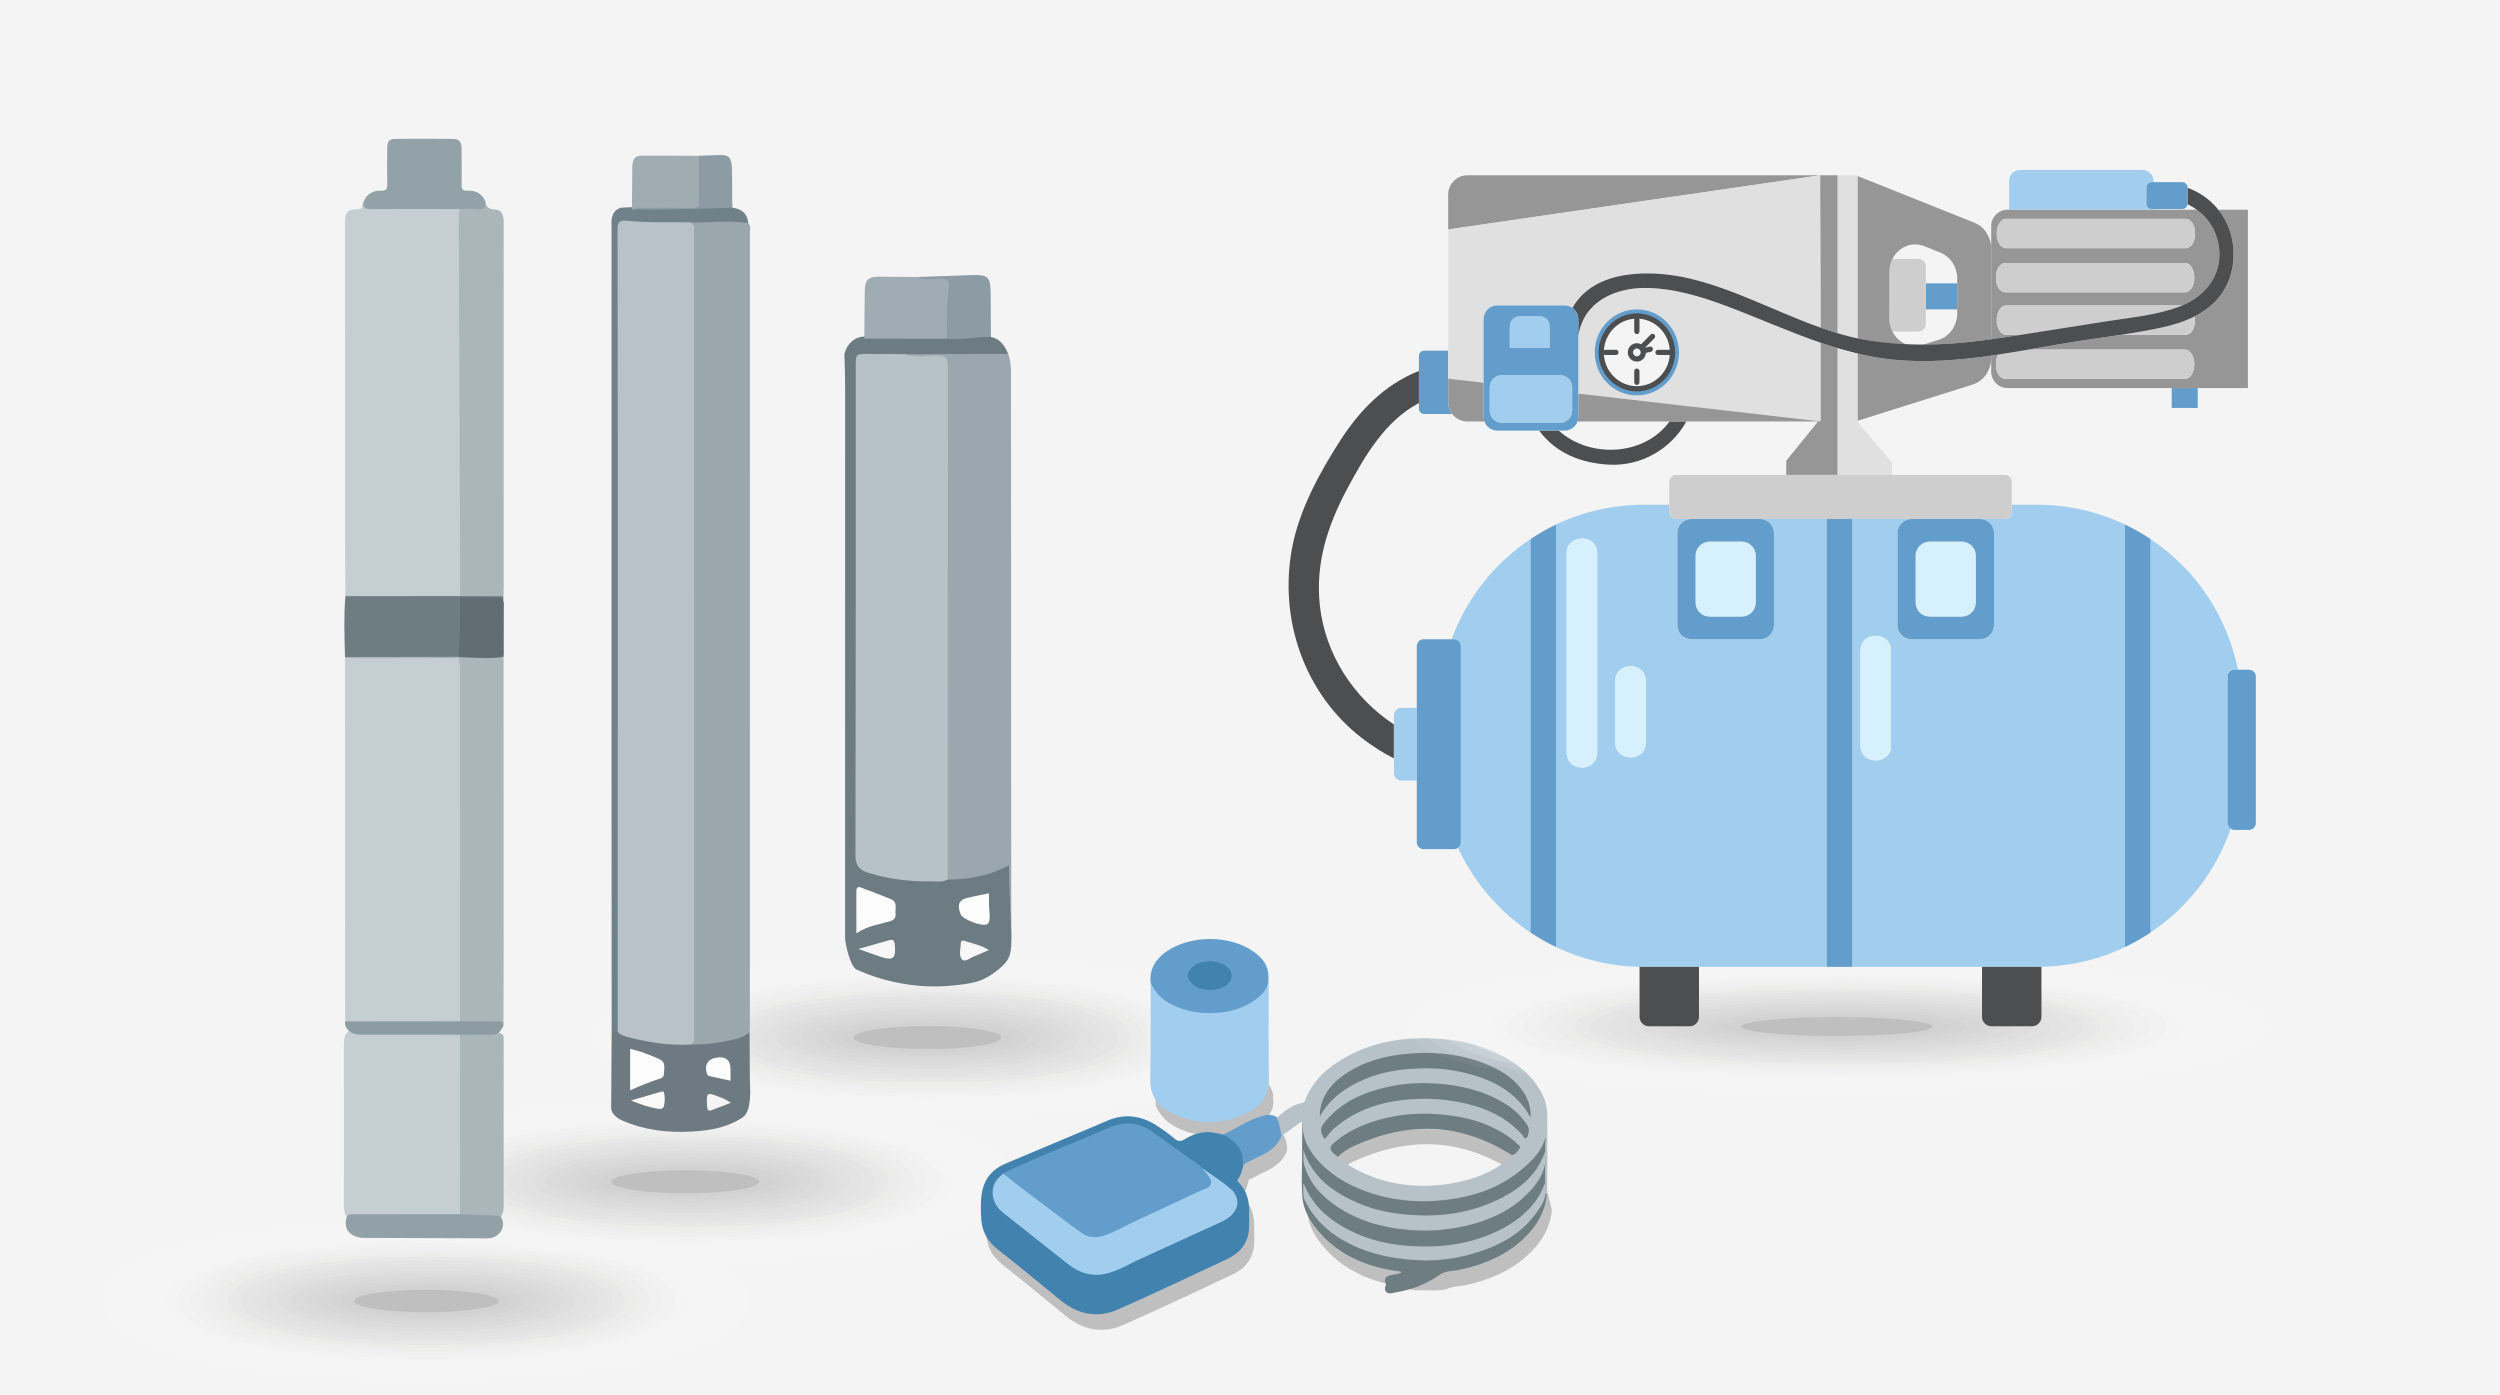 <?xml version="1.0" encoding="UTF-8"?>
<svg xmlns="http://www.w3.org/2000/svg" width="475" height="265" viewBox="0 0 475 265">
  <defs>
    <style>
      .cls-1 {
        fill: #a9b6ba;
      }

      .cls-1, .cls-2, .cls-3, .cls-4, .cls-5, .cls-6, .cls-7, .cls-8, .cls-9, .cls-10, .cls-11, .cls-12, .cls-13, .cls-14, .cls-15, .cls-16, .cls-17, .cls-18, .cls-19, .cls-20, .cls-21, .cls-22, .cls-23, .cls-24, .cls-25, .cls-26, .cls-27, .cls-28, .cls-29, .cls-30, .cls-31, .cls-32, .cls-33, .cls-34, .cls-35, .cls-36, .cls-37, .cls-38, .cls-39, .cls-40, .cls-41, .cls-42, .cls-43, .cls-44, .cls-45, .cls-46, .cls-47, .cls-48, .cls-49, .cls-50, .cls-51, .cls-52, .cls-53, .cls-54, .cls-55, .cls-56 {
        stroke-width: 0px;
      }

      .cls-2 {
        fill: #dbdbdb;
        opacity: .762;
      }

      .cls-3 {
        fill: #e9e9e8;
        opacity: .476;
      }

      .cls-4 {
        fill: #d5d4d4;
        opacity: .905;
      }

      .cls-5 {
        fill: #aab6ba;
      }

      .cls-6 {
        fill: #9aa7ae;
      }

      .cls-7 {
        opacity: .238;
      }

      .cls-7, .cls-38 {
        fill: #f4f4f4;
      }

      .cls-8 {
        fill: #9aa8ae;
      }

      .cls-9 {
        fill: #efefef;
        opacity: .333;
      }

      .cls-10 {
        fill: #e4e4e4;
        opacity: .571;
      }

      .cls-11 {
        fill: #6abfbb;
      }

      .cls-12 {
        fill: #d9d9d9;
        opacity: .81;
      }

      .cls-13 {
        fill: #82d1cf;
      }

      .cls-57 {
        isolation: isolate;
      }

      .cls-14 {
        fill: #f7f7f7;
      }

      .cls-15 {
        fill: #9facb3;
      }

      .cls-16 {
        fill: #e0e0e0;
      }

      .cls-17 {
        fill: #f8f8f8;
        opacity: .143;
      }

      .cls-18 {
        fill: #92a0a7;
      }

      .cls-19 {
        fill: #606e74;
      }

      .cls-20 {
        fill: #f6f6f6;
        opacity: .19;
      }

      .cls-21 {
        fill: #8d9ca2;
      }

      .cls-22 {
        fill: #ddd;
        opacity: .714;
      }

      .cls-23 {
        fill: #f5f5f5;
      }

      .cls-24 {
        fill: #4182af;
      }

      .cls-25 {
        fill: #8c9ba4;
      }

      .cls-26 {
        fill: #e2e2e2;
        opacity: .619;
      }

      .cls-27 {
        fill: #a1ceee;
      }

      .cls-28 {
        fill: #fafaf9;
      }

      .cls-29 {
        fill: #e6e6e6;
        opacity: .524;
      }

      .cls-30 {
        fill: #bfbfbf;
      }

      .cls-31 {
        fill: #e0e0df;
        opacity: .667;
      }

      .cls-32 {
        fill: #969696;
      }

      .cls-33 {
        fill: #ebebeb;
        opacity: .429;
      }

      .cls-34 {
        fill: #6d7d82;
      }

      .cls-35 {
        fill: #d2d2d2;
        opacity: .952;
      }

      .cls-36 {
        fill: #4c4e50;
      }

      .cls-37 {
        fill: #d7d7d6;
        opacity: .857;
      }

      .cls-39 {
        fill: #fbfbfa;
        opacity: .095;
      }

      .cls-40 {
        fill: #b8c2c8;
      }

      .cls-41 {
        fill: #c5ced2;
      }

      .cls-42 {
        fill: #629dcb;
      }

      .cls-43, .cls-56 {
        fill: #fdfdfd;
      }

      .cls-44 {
        fill: #93a1a8;
      }

      .cls-45 {
        fill: #d7f0ff;
      }

      .cls-46 {
        fill: #b7c2c8;
      }

      .cls-47 {
        fill: #6d7a81;
      }

      .cls-48 {
        fill: #fcfcfc;
      }

      .cls-49 {
        fill: #ededed;
        opacity: .381;
      }

      .cls-58 {
        mix-blend-mode: multiply;
      }

      .cls-50 {
        fill: #71818a;
      }

      .cls-51 {
        fill: #cecece;
      }

      .cls-52 {
        fill: #fff;
        opacity: 0;
      }

      .cls-53 {
        fill: #9fadb3;
      }

      .cls-54 {
        fill: #f2f2f1;
        opacity: .286;
      }

      .cls-55 {
        fill: #6d7b82;
      }

      .cls-56 {
        opacity: .048;
      }
    </style>
  </defs>
  <g class="cls-57">
    <g id="_Слой_1" data-name="Слой 1">
      <g>
        <rect class="cls-38" width="475" height="265"/>
        <g>
          <path class="cls-30" d="m237.256,224.17c-.247.997-.445,2.014-1.095,2.853-.219.283-.002.432.156.591,1.566,1.574,2.037,3.525,1.989,5.668-.023,1.032.046,2.068-.016,3.097-.168,2.793-1.741,4.663-4.161,5.801-6.88,3.234-13.757,6.477-20.706,9.56-3.942,1.749-7.65.976-10.979-1.753-3.967-3.252-7.926-6.516-11.955-9.691-1.864-1.469-2.911-3.287-3.074-5.621-.121-1.738-.158-3.492.146-5.207.462-2.609,2.017-4.402,4.453-5.427,5.648-2.377,11.298-4.748,16.947-7.123.787-.331,1.571-.672,2.355-1.011,3.378-1.459,6.563-.988,9.57,1.002,1.105.731,2.208,1.487,3.204,2.356.709.619,1.264.589,2.003.135,1.242-.763,2.586-1.256,4.071-1.337,1.112-.06,2.152.264,3.216.473,2.395.442,4.287,3.193,3.876,5.633Z"/>
          <path class="cls-30" d="m241.893,208.064c-.007.206-.049.417-.016.617.378,2.282-.965,3.671-2.617,4.794-1.888,1.283-3.998,2.021-6.3,2.272-3.349.365-6.539-.059-9.545-1.607-1.749-.901-3.035-2.26-3.828-4.072-.231-2.516.9-4.38,2.858-5.796,4.511-3.265,12.124-3.32,16.669-.115,1.367.964,2.502,2.144,2.78,3.907Z"/>
          <path class="cls-30" d="m293.998,226.568c-.642-2.917.725,2.917.767,2.917.028.138.056.276.085.414-.252,3.147-1.739,5.705-3.888,7.9-3.455,3.528-7.803,5.339-12.537,6.396-1.197.267-2.474.162-3.597.767-1.801.341-3.62.167-5.432.191-.8.01-1.585-.105-2.266-.588-6.563-.835-12.331-3.219-16.437-8.67-1.432-1.901-2.376-4.052-2.302-6.523.044-.207-.009-.447.204-.596.094.078.169.174.18.294.281,3.019,2.134,5.13,4.251,6.986,3.967,3.48,8.59,3.459,13.75,4.123,1.899.244,3.916-.882,5.833-.972,5.595-.264,8.883-1.694,13.611-4.861,2.525-1.692,4.551-3.049,5.833-5.833.209-.453,1.591-1.555,1.944-1.944Z"/>
          <path class="cls-30" d="m237.256,224.17c-.237-.487-.123-1.025-.227-1.534-.352-1.712-1.473-2.803-2.897-3.659-.249-.15-.501-.294-.751-.44,2.573-1.232,4.936-2.914,7.744-3.641.884-.229,1.744-.149,2.529.372.665,1.045.972,2.18.874,3.42-.683,1.706-1.962,2.825-3.565,3.626-1.236.618-2.471,1.237-3.706,1.856Z"/>
          <path class="cls-30" d="m287.243,222.383c-9.646-6.131-19.642-6.459-29.921-1.767-1.143.522-2.222,1.194-3.128,2.097-1.843-1.397-1.865-1.782-.071-3.201,2.8-2.213,6.042-3.449,9.487-4.235,3.092-.706,6.235-.892,9.373-.68,5.326.358,10.369,1.666,14.671,5.054.161.127.32.268.444.43.24.316.894.59.678.92-.366.558-.725,1.261-1.534,1.382Z"/>
        </g>
        <g class="cls-58">
          <path class="cls-52" d="m241.872,197.134c0,14.407-60.018,18.84-99.843,14.032-23.632-2.853-31.434-8.731-31.434-14.032,0-5.301,7.802-11.179,31.434-14.032,39.826-4.808,99.843-.374,99.843,14.032Z"/>
          <path class="cls-56" d="m239.415,197.134c0,13.778-57.459,18.048-95.757,13.468-22.876-2.717-30.605-8.362-30.605-13.468,0-5.106,7.73-10.751,30.605-13.468,38.299-4.579,95.757-.31,95.757,13.468Z"/>
          <path class="cls-39" d="m236.958,197.134c0,13.15-54.9,17.255-91.672,12.905-22.12-2.581-29.777-7.993-29.777-12.905,0-4.911,7.658-10.324,29.777-12.905,36.771-4.35,91.672-.245,91.672,12.905Z"/>
          <path class="cls-17" d="m234.501,197.134c0,12.522-52.342,16.462-87.586,12.341-21.363-2.445-28.949-7.624-28.949-12.341,0-4.716,7.586-9.896,28.949-12.341,35.244-4.121,87.586-.181,87.586,12.341Z"/>
          <path class="cls-20" d="m232.044,197.134c0,11.893-49.783,15.67-83.5,11.777-20.607-2.309-28.121-7.255-28.121-11.777,0-4.522,7.513-9.468,28.121-11.777,33.717-3.892,83.5-.116,83.5,11.777Z"/>
          <path class="cls-7" d="m229.587,197.134c0,11.265-47.217,14.808-79.414,11.214-19.847-2.216-27.292-6.886-27.292-11.214,0-4.327,7.441-9.04,27.292-11.214,32.19-3.663,79.414-.051,79.414,11.214Z"/>
          <path class="cls-54" d="m227.13,197.134c0,10.637-44.657,14.004-75.328,10.65-19.09-2.088-26.464-6.517-26.464-10.65,0-4.132,7.369-8.612,26.464-10.65,30.662-3.434,75.328.013,75.328,10.65Z"/>
          <path class="cls-9" d="m224.673,197.134c0,10.008-42.097,13.2-71.242,10.086-18.333-1.959-25.636-6.148-25.636-10.086,0-3.938,7.297-8.184,25.636-10.086,29.135-3.205,71.242.078,71.242,10.086Z"/>
          <path class="cls-49" d="m222.216,197.134c0,9.38-39.538,12.398-67.156,9.522-17.577-1.83-24.808-5.779-24.808-9.522,0-3.743,7.225-7.756,24.808-9.522,27.608-2.976,67.156.142,67.156,9.522Z"/>
          <path class="cls-33" d="m219.759,197.134c0,8.752-36.978,11.597-63.071,8.959-16.82-1.701-23.979-5.41-23.979-8.959,0-3.548,7.152-7.328,23.979-8.959,26.081-2.747,63.071.207,63.071,8.959Z"/>
          <path class="cls-3" d="m217.302,197.134c0,8.123-34.419,10.797-58.985,8.395-16.064-1.571-23.151-5.041-23.151-8.395,0-3.353,7.08-6.901,23.151-8.395,24.554-2.518,58.985.272,58.985,8.395Z"/>
          <path class="cls-29" d="m214.845,197.134c0,7.495-31.861,9.998-54.899,7.831-15.307-1.44-22.323-4.672-22.323-7.831,0-3.159,7.008-6.473,22.323-7.831,23.026-2.29,54.899.336,54.899,7.831Z"/>
          <path class="cls-10" d="m212.388,197.134c0,6.867-29.302,9.201-50.813,7.267-14.551-1.308-21.495-4.303-21.495-7.267,0-2.964,6.936-6.045,21.495-7.267,21.499-2.061,50.813.401,50.813,7.267Z"/>
          <path class="cls-26" d="m209.93,197.134c0,6.238-26.744,8.407-46.727,6.704-13.795-1.176-20.666-3.934-20.666-6.704,0-2.769,6.864-5.617,20.666-6.704,19.972-1.832,46.727.465,46.727,6.704Z"/>
          <path class="cls-31" d="m207.473,197.134c0,5.61-24.186,7.614-42.641,6.14-13.04-1.042-19.838-3.565-19.838-6.14,0-2.575,6.792-5.189,19.838-6.14,18.445-1.603,42.641.53,42.641,6.14Z"/>
          <path class="cls-22" d="m205.016,197.134c0,4.982-21.628,6.825-38.555,5.576-12.284-.906-19.01-3.196-19.01-5.576,0-2.38,6.719-4.761,19.01-5.576,16.918-1.374,38.555.595,38.555,5.576Z"/>
          <path class="cls-2" d="m202.559,197.134c0,4.353-19.071,6.039-34.47,5.013-11.529-.768-18.182-2.827-18.182-5.013,0-2.185,6.647-4.333,18.182-5.013,15.39-1.145,34.47.659,34.47,5.013Z"/>
          <path class="cls-12" d="m200.102,197.134c0,3.725-16.514,5.257-30.384,4.449-10.774-.627-17.353-2.458-17.353-4.449,0-1.99,6.575-3.905,17.353-4.449,13.863-.916,30.384.724,30.384,4.449Z"/>
          <path class="cls-37" d="m197.645,197.134c0,3.097-13.957,4.48-26.298,3.885-10.019-.483-16.525-2.089-16.525-3.885,0-1.796,6.503-3.478,16.525-3.885,12.336-.687,26.298.788,26.298,3.885Z"/>
          <path class="cls-4" d="m195.188,197.134c0,2.468-11.4,3.709-22.212,3.321-9.264-.332-15.697-1.72-15.697-3.321,0-1.601,6.431-3.05,15.697-3.321,10.809-.458,22.212.853,22.212,3.321Z"/>
          <path class="cls-35" d="m192.731,197.134c0,1.84-8.844,2.946-18.126,2.758-8.51-.173-14.869-1.351-14.869-2.758,0-1.406,6.358-2.622,14.869-2.758,9.281-.229,18.126.918,18.126,2.758Z"/>
          <ellipse class="cls-30" cx="176.234" cy="197.134" rx="14.04" ry="2.194"/>
        </g>
        <g class="cls-58">
          <path class="cls-52" d="m145.072,247.196c0,14.055-58.552,18.38-97.406,13.69-23.055-2.783-30.666-8.518-30.666-13.69,0-5.171,7.612-10.906,30.666-13.69,38.853-4.691,97.406-.365,97.406,13.69Z"/>
          <path class="cls-56" d="m142.675,247.196c0,13.442-56.056,17.607-93.419,13.14-22.317-2.65-29.858-8.158-29.858-13.14,0-4.981,7.541-10.489,29.858-13.14,37.363-4.467,93.419-.302,93.419,13.14Z"/>
          <path class="cls-39" d="m140.278,247.196c0,12.829-53.56,16.834-89.433,12.59-21.579-2.518-29.05-7.798-29.05-12.59,0-4.791,7.471-10.071,29.05-12.59,35.874-4.244,89.433-.239,89.433,12.59Z"/>
          <path class="cls-17" d="m137.881,247.196c0,12.216-51.064,16.06-85.447,12.04-20.842-2.385-28.242-7.438-28.242-12.04,0-4.601,7.4-9.654,28.242-12.04,34.384-4.02,85.447-.176,85.447,12.04Z"/>
          <path class="cls-20" d="m135.484,247.196c0,11.603-48.567,15.287-81.461,11.49-20.104-2.253-27.434-7.078-27.434-11.49,0-4.411,7.33-9.237,27.434-11.49,32.894-3.797,81.461-.113,81.461,11.49Z"/>
          <path class="cls-7" d="m133.086,247.196c0,10.99-46.064,14.447-77.475,10.94-19.362-2.162-26.626-6.718-26.626-10.94,0-4.221,7.259-8.819,26.626-10.94,31.404-3.574,77.475-.05,77.475,10.94Z"/>
          <path class="cls-54" d="m130.689,247.196c0,10.377-43.566,13.662-73.489,10.39-18.624-2.037-25.818-6.358-25.818-10.39,0-4.031,7.189-8.402,25.818-10.39,29.914-3.35,73.489.013,73.489,10.39Z"/>
          <path class="cls-9" d="m128.292,247.196c0,9.764-41.069,12.878-69.503,9.84-17.886-1.911-25.01-5.998-25.01-9.84,0-3.841,7.119-7.984,25.01-9.84,28.424-3.127,69.503.076,69.503,9.84Z"/>
          <path class="cls-49" d="m125.895,247.196c0,9.151-38.572,12.095-65.517,9.29-17.147-1.785-24.202-5.638-24.202-9.29,0-3.651,7.048-7.567,24.202-9.29,26.934-2.904,65.517.139,65.517,9.29Z"/>
          <path class="cls-33" d="m123.498,247.196c0,8.538-36.076,11.314-61.531,8.74-16.409-1.659-23.394-5.278-23.394-8.74,0-3.462,6.978-7.149,23.394-8.74,25.444-2.68,61.531.202,61.531,8.74Z"/>
          <path class="cls-3" d="m121.101,247.196c0,7.925-33.579,10.533-57.545,8.19-15.671-1.532-22.586-4.918-22.586-8.19,0-3.272,6.907-6.732,22.586-8.19,23.954-2.457,57.545.265,57.545,8.19Z"/>
          <path class="cls-29" d="m118.704,247.196c0,7.312-31.083,9.754-53.558,7.64-14.934-1.405-21.778-4.558-21.778-7.64,0-3.082,6.837-6.315,21.778-7.64,22.464-2.234,53.558.328,53.558,7.64Z"/>
          <path class="cls-10" d="m116.307,247.196c0,6.699-28.587,8.977-49.572,7.09-14.196-1.276-20.97-4.198-20.97-7.09,0-2.892,6.767-5.897,20.97-7.09,20.974-2.01,49.572.391,49.572,7.09Z"/>
          <path class="cls-26" d="m113.91,247.196c0,6.086-26.091,8.201-45.586,6.54-13.459-1.147-20.162-3.838-20.162-6.54,0-2.702,6.696-5.48,20.162-6.54,19.484-1.787,45.586.454,45.586,6.54Z"/>
          <path class="cls-31" d="m111.513,247.196c0,5.473-23.595,7.428-41.6,5.99-12.721-1.016-19.354-3.478-19.354-5.99,0-2.512,6.626-5.062,19.354-5.99,17.994-1.564,41.6.517,41.6,5.99Z"/>
          <path class="cls-22" d="m109.116,247.196c0,4.86-21.1,6.658-37.614,5.44-11.984-.884-18.546-3.118-18.546-5.44,0-2.322,6.555-4.645,18.546-5.44,16.504-1.34,37.614.58,37.614,5.44Z"/>
          <path class="cls-2" d="m106.719,247.196c0,4.247-18.605,5.891-33.628,4.89-11.247-.749-17.738-2.758-17.738-4.89,0-2.132,6.485-4.228,17.738-4.89,15.015-1.117,33.628.643,33.628,4.89Z"/>
          <path class="cls-12" d="m104.322,247.196c0,3.634-16.111,5.128-29.642,4.34-10.511-.612-16.93-2.398-16.93-4.34,0-1.942,6.414-3.81,16.93-4.34,13.525-.893,29.642.706,29.642,4.34Z"/>
          <path class="cls-37" d="m101.925,247.196c0,3.021-13.616,4.37-25.656,3.79-9.774-.471-16.122-2.038-16.122-3.79,0-1.752,6.344-3.393,16.122-3.79,12.035-.67,25.656.769,25.656,3.79Z"/>
          <path class="cls-4" d="m99.527,247.196c0,2.408-11.122,3.618-21.67,3.24-9.038-.324-15.314-1.678-15.314-3.24,0-1.562,6.274-2.975,15.314-3.24,10.545-.447,21.67.832,21.67,3.24Z"/>
          <path class="cls-35" d="m97.13,247.196c0,1.795-8.628,2.874-17.684,2.69-8.302-.169-14.506-1.318-14.506-2.69,0-1.372,6.203-2.558,14.506-2.69,9.055-.223,17.684.895,17.684,2.69Z"/>
          <ellipse class="cls-30" cx="81.036" cy="247.196" rx="13.698" ry="2.14"/>
        </g>
        <g class="cls-58">
          <path class="cls-52" d="m195.83,224.535c0,14.407-60.018,18.84-99.843,14.032-23.632-2.853-31.434-8.731-31.434-14.032,0-5.301,7.802-11.179,31.434-14.032,39.826-4.808,99.843-.374,99.843,14.032Z"/>
          <path class="cls-56" d="m193.373,224.535c0,13.778-57.459,18.048-95.757,13.468-22.876-2.717-30.605-8.362-30.605-13.468,0-5.106,7.73-10.751,30.605-13.468,38.299-4.579,95.757-.31,95.757,13.468Z"/>
          <path class="cls-39" d="m190.916,224.535c0,13.15-54.9,17.255-91.672,12.905-22.12-2.581-29.777-7.993-29.777-12.905,0-4.911,7.658-10.324,29.777-12.905,36.771-4.35,91.672-.245,91.672,12.905Z"/>
          <path class="cls-17" d="m188.459,224.535c0,12.522-52.342,16.462-87.586,12.341-21.363-2.445-28.949-7.624-28.949-12.341,0-4.716,7.586-9.896,28.949-12.341,35.244-4.121,87.586-.181,87.586,12.341Z"/>
          <path class="cls-20" d="m186.002,224.535c0,11.893-49.783,15.67-83.5,11.777-20.607-2.309-28.121-7.255-28.121-11.777,0-4.522,7.513-9.468,28.121-11.777,33.717-3.892,83.5-.116,83.5,11.777Z"/>
          <path class="cls-7" d="m183.545,224.535c0,11.265-47.217,14.808-79.414,11.214-19.847-2.216-27.292-6.886-27.292-11.214,0-4.327,7.441-9.04,27.292-11.214,32.19-3.663,79.414-.051,79.414,11.214Z"/>
          <path class="cls-54" d="m181.088,224.535c0,10.637-44.657,14.004-75.328,10.65-19.09-2.088-26.464-6.517-26.464-10.65,0-4.132,7.369-8.612,26.464-10.65,30.662-3.434,75.328.013,75.328,10.65Z"/>
          <path class="cls-9" d="m178.631,224.535c0,10.008-42.097,13.2-71.242,10.086-18.333-1.959-25.636-6.148-25.636-10.086,0-3.938,7.297-8.184,25.636-10.086,29.135-3.205,71.242.078,71.242,10.086Z"/>
          <path class="cls-49" d="m176.174,224.535c0,9.38-39.538,12.398-67.156,9.522-17.577-1.83-24.808-5.779-24.808-9.522,0-3.743,7.225-7.756,24.808-9.522,27.608-2.976,67.156.142,67.156,9.522Z"/>
          <path class="cls-33" d="m173.717,224.535c0,8.752-36.978,11.597-63.071,8.959-16.82-1.701-23.979-5.41-23.979-8.959,0-3.548,7.152-7.328,23.979-8.959,26.081-2.747,63.071.207,63.071,8.959Z"/>
          <path class="cls-3" d="m171.259,224.535c0,8.123-34.419,10.797-58.985,8.395-16.064-1.571-23.151-5.041-23.151-8.395,0-3.353,7.08-6.901,23.151-8.395,24.554-2.518,58.985.272,58.985,8.395Z"/>
          <path class="cls-29" d="m168.802,224.535c0,7.495-31.861,9.998-54.899,7.831-15.307-1.44-22.323-4.672-22.323-7.831,0-3.159,7.008-6.473,22.323-7.831,23.026-2.29,54.899.336,54.899,7.831Z"/>
          <path class="cls-10" d="m166.345,224.535c0,6.867-29.302,9.201-50.813,7.267-14.551-1.308-21.495-4.303-21.495-7.267,0-2.964,6.936-6.045,21.495-7.267,21.499-2.061,50.813.401,50.813,7.267Z"/>
          <path class="cls-26" d="m163.888,224.535c0,6.238-26.744,8.407-46.727,6.704-13.795-1.176-20.666-3.934-20.666-6.704,0-2.769,6.864-5.617,20.666-6.704,19.972-1.832,46.727.465,46.727,6.704Z"/>
          <path class="cls-31" d="m161.431,224.535c0,5.61-24.186,7.614-42.641,6.14-13.04-1.042-19.838-3.565-19.838-6.14,0-2.575,6.792-5.189,19.838-6.14,18.445-1.603,42.641.53,42.641,6.14Z"/>
          <path class="cls-22" d="m158.974,224.535c0,4.982-21.628,6.825-38.555,5.576-12.284-.906-19.01-3.196-19.01-5.576,0-2.38,6.719-4.761,19.01-5.576,16.918-1.374,38.555.595,38.555,5.576Z"/>
          <path class="cls-2" d="m156.517,224.535c0,4.353-19.071,6.039-34.47,5.013-11.529-.768-18.182-2.827-18.182-5.013,0-2.185,6.647-4.333,18.182-5.013,15.39-1.145,34.47.659,34.47,5.013Z"/>
          <path class="cls-12" d="m154.06,224.535c0,3.725-16.514,5.257-30.384,4.449-10.774-.627-17.353-2.458-17.353-4.449,0-1.99,6.575-3.905,17.353-4.449,13.863-.916,30.384.724,30.384,4.449Z"/>
          <path class="cls-37" d="m151.603,224.535c0,3.097-13.957,4.48-26.298,3.885-10.019-.483-16.525-2.089-16.525-3.885,0-1.796,6.503-3.478,16.525-3.885,12.336-.687,26.298.788,26.298,3.885Z"/>
          <path class="cls-4" d="m149.146,224.535c0,2.468-11.4,3.709-22.212,3.321-9.264-.332-15.697-1.72-15.697-3.321,0-1.601,6.431-3.05,15.697-3.321,10.809-.458,22.212.853,22.212,3.321Z"/>
          <path class="cls-35" d="m146.689,224.535c0,1.84-8.844,2.946-18.126,2.758-8.51-.173-14.869-1.351-14.869-2.758,0-1.406,6.358-2.622,14.869-2.758,9.281-.229,18.126.918,18.126,2.758Z"/>
          <ellipse class="cls-30" cx="130.192" cy="224.535" rx="14.04" ry="2.194"/>
        </g>
        <g>
          <path class="cls-41" d="m65.605,113.273c-.013-4.893-.035-9.786-.037-14.679-.006-18.696-.005-37.391-.006-56.087-0-2.244.303-2.657,2.531-2.764,1.076-.051.517-.983.962-1.318.594.767,1.394.905,2.321.899,4.674-.03,9.348-.018,14.021-.009.66.001,1.343-.09,1.953.286.349.394.213.871.214,1.318.004,5.554-.108,11.111.031,16.661.096,3.834.238,7.671.169,11.5-.077,4.249-.087,8.501-.051,12.746.082,9.643.062,19.286.085,28.93.002.9.137,1.847-.492,2.641-.539.305-1.133.261-1.715.261-6.064.006-12.129.008-18.193-.003-.617-.001-1.268.089-1.792-.381Z"/>
          <path class="cls-41" d="m65.581,194.066c-.006-21.496-.013-42.993-.019-64.489-0-1.506-.001-3.011-.001-4.517.446-.411,1.003-.367,1.544-.367,6.272-.005,12.544-.01,18.816.003,1.508.003,1.586.101,1.797,1.613.104.749.112,1.5.112,2.253 0,21.075.002,42.15-.006,63.225-0.0.782.141,1.599-.33,2.321-.539.424-1.184.367-1.805.368-6.106.01-12.213.009-18.319.001-.622-.001-1.267.053-1.789-.409Z"/>
          <path class="cls-41" d="m65.882,231.234c-.574-.84-.549-1.789-.547-2.752.014-10.032.025-20.064-.006-30.096-.003-1.021.155-1.874.975-2.527,6.418.677,12.855.144,19.281.318.657.018,1.343-.087,1.919.37.382.556.321,1.196.321,1.816.007,10.175.007,20.35 0,30.525-0.0.62.061,1.259-.303,1.822-.601.514-1.336.397-2.031.399-4.874.013-9.748.006-14.621.006-1.663-0-3.327-.029-4.987.118Z"/>
          <path class="cls-5" d="m87.415,113.249c-.002-2.457.007-4.914-.007-7.371-.039-6.665-.237-60.981-.239-64.69-0-.502-.037-1.007.235-1.464.792-.646,1.734-.38,2.604-.361.991.022,1.769-.165,2.175-1.155.171,1.08.637,1.572,1.893,1.598,1.197.025,1.63,1.082,1.626,2.278-.018,5.558-.007,11.115-.006,16.673.002,17.718.004,35.435.002,53.153-0.0.458-.037.917-.056,1.375-.222.22-.505.291-.802.296-2.171.042-4.342.032-6.513.005-.337-.004-.669-.059-.911-.338Z"/>
          <path class="cls-5" d="m87.397,194.042c.004-22.249.01-44.497.004-66.746-0-.616-.124-1.232-.183-1.849-.07-.744-.642-.374-.957-.377-3.638-.03-7.276-.021-10.914-.019-3.262.001-6.524.006-9.786.009-.027-.077-.029-.155-.007-.234.489-.53,1.145-.434,1.755-.435,6.575-.006,13.151-.026,19.725.002,2.51.293,5.03.301,7.552.252.372-.007.746-.02,1.097.141.004,18.794.011,37.588.011,56.382-0,4.385-.024,8.769-.036,13.154-2.536.278-5.077.144-7.616.064-.25-.008-.483-.129-.645-.343Z"/>
          <path class="cls-1" d="m87.4,230.694c-.001-11.364-.003-22.728-.004-34.092.161-.213.392-.337.641-.345,2.238-.077,4.477-.22,6.713.053.906-.021.956.579.953,1.264-.012,2.961-.014,23.729.007,31.152.003.885-.047,1.725-.536,2.488-.886.312-5.482-.184-6.889-.155-.329.007-.657-.082-.885-.365Z"/>
          <path class="cls-34" d="m87.164,124.795c-7.203.01-14.407.02-21.611.031-0.0 0-.003-.013-.003-.013-.105-3.84-.246-7.681.071-11.519,0,0-.017-.021-.017-.021,7.27-.008,14.54-.016,21.81-.024,2.742.012,5.484.024,8.226.036.006,3.751.012,7.502.018,11.253-.775-.26-.565-.948-.573-1.475-.042-2.503-.008-5.007-.022-7.511-.009-1.55-.115-1.656-1.614-1.669-1.502-.012-3.005.019-4.506-.012-.749-.015-1.169.179-1.185,1.032-.048,2.661-.071,5.322-.031,7.983.01.7.202,1.442-.563,1.908Z"/>
          <path class="cls-44" d="m92.183,38.208c.186,1.146-.218,1.64-1.451,1.524-1.1-.103-2.218-.013-3.328-.008-5.664-.006-11.329-.041-16.992.007-1.033.009-1.459-.29-1.356-1.305.565-1.61,1.811-2.233,3.399-2.196.888.02,1.14-.278,1.122-1.14-.047-2.293-.021-4.588-.001-6.883.012-1.443.352-1.815,1.744-1.823,3.546-.019,7.091-.016,10.637.005,1.254.008,1.717.486,1.733,1.756.029,2.336.05,4.672.016,7.008-.011.796.198,1.105,1.052,1.075,1.516-.053,2.791.442,3.425,1.979Z"/>
          <path class="cls-18" d="m87.4,230.694c2.276.088,4.552.183,6.828.258.347.012.651.103.947.262,1.013,1.604.008,3.657-1.974,4.017-.244.044-.498.051-.748.05-7.8-.022-15.6-.042-23.399-.082-.489-.003-1.001-.1-1.461-.267-1.657-.602-2.288-2.006-1.711-3.698.338-.676.966-.52,1.529-.52,6.663-.009,13.326-.014,19.989-.02Z"/>
          <path class="cls-19" d="m87.164,124.795c.083-.319.33-10.047.213-10.938-.072-.553.47-.339.741-.342,2.089-.02,4.179.02,6.268-.026.822-.018,1.335.487,1.324,1.307-.04,2.883-.035,9.906-.027,9.989-2.296.443-4.609.166-6.915.148-.535-.004-1.07-.09-1.604-.139Z"/>
          <path class="cls-21" d="m94.75,196.31c-1.208.518-2.477.2-3.717.257-1.21.056-2.424.027-3.637.035-6.226-.011-12.452-.039-18.678-.017-.913.003-1.72-.115-2.415-.727-.547-.474-.828-1.055-.723-1.792,7.272-.008,14.545-.015,21.817-.023,2.275.008,4.549.016,6.824.025.494.002.999-.061,1.437.254.159.874-.563,1.345-.908,1.988Z"/>
        </g>
        <g>
          <path class="cls-6" d="m191.562,67.234c.674,1.811.52,3.721.523,5.578.043,28.468.033,56.936.039,85.404.001,6.775.016,13.549.024,20.324-1.107-.366-.801-1.343-.816-2.092-.062-3.022-.022-6.045-.026-9.067-.003-1.95-.002-1.941-1.744-1.306-2.413.879-4.926,1.298-7.47,1.52-.808.07-1.683.138-2.284-.647-.48-1.078-.324-2.222-.324-3.34-.009-30.634-.007-61.268-.007-91.902q-0-3.516-3.483-3.52c-.89-.001-1.786.062-2.669-.056-.607-.082-1.372-.003-1.502-.912.686-.626,1.546-.547,2.367-.55,4.932-.019,9.864-.007,14.796-.012.91-.001,1.773.138,2.576.579Z"/>
          <path class="cls-55" d="m180.064,167.12c4.058-.027,7.84-.712,11.639-2.69,0,4.162.508,12.69.445,14.11.062,3.149-.584,4.142-2.476,5.687-3.013,2.461-5.045,2.644-8.816,3.035-5.961.619-12.612-.532-18.087-3.035-1.213-.555-2.2-4.857-2.2-6.101-.001-35.537-.003-69.044.006-104.582.001-1.902-.067-4.307-.14-6.205.183-1.233,1.392-3.327,3.856-3.414,0,0,16.751,0,23.985.102,2.397.45,3.053,2.88,3.284,3.207-6.57.018-13.141.037-19.712.055-1.415.932-3.004.473-4.513.508-4.579.106-4.175-.502-4.176,4.257-.009,29.413-.004,58.825-.004,88.238 0.0.654-.013,1.308.008,1.961.061,1.976.44,2.535,2.468,3.158,3.257 1,6.61,1.41,10.013,1.504,1.473.041,2.967-.293,4.419.205Z"/>
          <path class="cls-15" d="m179.915,64.359c-5.232-.004-10.465-.008-15.697-.011.026-2.934.043-5.868.083-8.801.033-2.442.588-3.002,2.853-2.977,2.371.026,4.742.039,7.114.058,1.638.525,3.273-.111,4.915-.023.949.051,1.536.451,1.498,1.447-.121,3.181-.216,6.364-.372,9.544-.015.297-.207.541-.393.763Z"/>
          <path class="cls-25" d="m179.915,64.359c.034-3.182-.052-6.37.344-9.537.161-1.288-.159-1.931-1.591-1.898-1.457.034-2.977.464-4.4-.296.873-.011,10.435-.366,10.655-.371,2.788-.069,3.269.423,3.301,3.432.029,2.78.037,5.56.054,8.339-2.794-.067-5.561.628-8.362.332Z"/>
          <path class="cls-46" d="m180.064,167.12c-1.123.578-2.334.324-3.506.338-3.932.044-7.792-.452-11.561-1.613-1.645-.507-2.463-1.347-2.459-3.293.067-31.003.049-62.006.055-93.01 0-2.293.016-2.298,2.308-2.292,2.316.006,4.633.025,6.949.039,1.965.653,3.995.316,5.978.256,1.785-.054,2.28.433,2.277,2.269-.06,32.435-.042,64.871-.041,97.306Z"/>
          <path class="cls-48" d="m162.71,177.343c0-2.934.01-5.473-.006-8.013-.005-.79.364-.914,1.007-.664,1.878.728,3.77,1.424,5.627,2.202,1.267.531.693,1.74.817,2.668.106.796-.239,1.261-1.107,1.52-2.03.607-4.199.815-6.338,2.287Z"/>
          <path class="cls-43" d="m187.909,169.725c0,.704.01,1.291-.002,1.878-.029,1.357.449,3.248-.247,3.925-.735.714-4.727-.804-5.116-1.77-.485-1.204-.772-2.646,1.095-3.119,1.364-.345,2.752-.593,4.27-.913Z"/>
          <path class="cls-14" d="m163.106,180.297c2.239-.635,4.03-1.138,5.818-1.651.76-.218,1.02.044,1.092.842.24,2.658-.284,3.113-2.822,2.266-1.222-.408-2.428-.863-4.089-1.457Z"/>
          <path class="cls-14" d="m187.867,180.505c-1.011.441-1.902.869-2.823,1.218-.751.285-1.696,1.183-2.257.57-.696-.76-.242-2.036-.237-3.086.003-.661.514-.513.908-.38,1.444.487,2.978.743,4.409,1.678Z"/>
        </g>
        <g>
          <path class="cls-8" d="m141.865,42.204c.954.503.612,1.412.613,2.159.017,22.071.014,44.142.012,66.214-.002,28.054-.006,56.108-.011,84.162-0.0.451-.034.902-.051,1.354-.33.719-.867,1.179-1.622,1.449-2.673.955-5.472,1.126-8.259,1.353-.505.041-1.139.07-1.37-.629.172-1.198.207-2.4.207-3.608-.005-49.556-.005-99.111-.002-148.667 0-1.256.04-2.513-.479-3.699.244-.381.645-.51,1.043-.499,2.463.067,4.9-.432,7.36-.326.901.039,1.811.128,2.559.737Z"/>
          <path class="cls-47" d="m116.119,210.658c.017-5.039.077-9.237.095-14.276.29-.584.776-.634,1.334-.494,3.614,1.446,7.396,2.02,11.261,2.18.829.034,1.71-.208,2.455.383,2.896.067,5.733-.356,8.537-1.038.974-.237,1.879-.627,2.626-1.321.014,3.012.022,6.024.046,9.036.01,1.238.5,5.869-1.34,7.164-3.012,1.977-6.23,2.502-9.621,2.701-4.613.27-9.117-.25-13.391-2.147-.735-.326-1.889-1.171-2.002-2.186Z"/>
          <path class="cls-50" d="m117.364,196.088c-.421-.049-.796.083-1.15.294-.009-17.441-.025-34.883-.027-52.324-.004-33.677-.002-67.354.007-101.031 0-.869-.3-2.743,1.676-3.552,3.342-.239,6.691-.139,10.034-.079,3.051.055,6.06-.613,9.111-.394.744.053,1.51-.038,2.155.46,1.849.255,2.818,1.141,3.014,2.965-3.637-.685-7.587-.003-11.222-.184-.437.428-1.003.451-1.552.443-3.113-.045-6.23.19-9.34-.199-1.876-.235-2.132.029-2.175,1.869-.013.553-.004,1.106-.004,1.659-0,49.014.002,98.028-.013,147.042-0,1.022.293,2.13-.513,3.031Z"/>
          <path class="cls-53" d="m120.369,39.791c-.1-.011-.201-.023-.301-.034.021-2.651.033-5.302.065-7.953.019-1.589.479-2.214,1.736-2.221,3.638-.019,7.276.009,10.914.018.323.514.39,1.109.401,1.714.04,2.203.046,4.407.003,6.609-.03,1.533-.218,1.711-1.537,1.713-3.332.005-6.663-.004-9.995.008-.429.002-.878-.132-1.287.144Z"/>
          <path class="cls-25" d="m120.369,39.791c.391-.488.906-.287,1.368-.289,3.292-.016,6.585-.041,9.876.014.935.016,1.206-.348,1.188-1.384-.051-2.842-.018-5.687-.018-8.53,1.268-.046,2.536-.098,3.804-.137,1.941-.06,2.406.39,2.487,2.651.07,1.948.025,3.901.039,5.851.003.499.037.997.056,1.496-6.266.161-12.53.473-18.8.328Z"/>
          <path class="cls-40" d="m117.364,196.088c.002-25.277.006-50.554.006-75.831 0-25.529.009-51.058-.034-76.586-.002-1.37.325-1.893,1.735-1.735,3.952.442,7.926.205,11.89.308,1.081.274.916,1.137.916,1.928-.001,18.341-0,36.683-0,55.024-0,32.411 0,64.823-.005,97.234-0.0.727.216,1.536-.608,2.022-4.21.247-8.311-.413-12.353-1.515-.564-.154-1.14-.368-1.546-.848Z"/>
          <path class="cls-43" d="m119.73,207.161v-7.894c1.956.478,3.814,1.161,5.618,2.012,1.181.557.826,1.614.82,2.51-.007,1.002-.481,1.051-1.022,1.228-1.776.579-3.385,1.241-5.416,2.144Z"/>
          <path class="cls-43" d="m138.804,205.34c-1.367-.3-2.585-.57-3.804-.832-.292-.063-.547-.086-.671-.462-.56-1.691.123-2.863,1.851-3.107q2.628-.371,2.624,2.273c-.001.649-0,1.298-0,2.128Z"/>
          <path class="cls-28" d="m119.889,209.094c2.177-.643,3.93-1.165,5.687-1.67.175-.05.534-.032.55.026.246.881.222,1.796.03,2.667-.161.729-.876.593-1.39.502-1.526-.271-2.999-.745-4.878-1.525Z"/>
          <path class="cls-23" d="m138.854,209.526c-1.314.507-2.479.949-3.638,1.408-.644.255-.819-.05-.882-.785-.107-2.596-.092-2.674,2.319-1.747.682.262,1.241.451,2.2,1.124Z"/>
        </g>
        <g>
          <path class="cls-24" d="m236.284,221.213c-.247.997-.445,2.014-1.095,2.853-.219.283-.002.432.156.591,1.566,1.574,2.037,3.525,1.989,5.668-.023,1.032.046,2.068-.016,3.097-.168,2.793-1.741,4.663-4.161,5.801-6.88,3.234-13.757,6.477-20.706,9.56-3.942,1.749-7.65.976-10.979-1.753-3.967-3.252-7.926-6.516-11.955-9.691-1.864-1.469-2.911-3.287-3.074-5.621-.121-1.738-.158-3.492.146-5.207.462-2.609,2.017-4.402,4.453-5.427,5.648-2.377,11.298-4.748,16.947-7.123.787-.331,1.571-.672,2.355-1.011,3.378-1.459,6.563-.988,9.57,1.002,1.105.731,2.208,1.487,3.204,2.356.709.619,1.264.589,2.003.135,1.242-.763,2.586-1.256,4.071-1.337,1.112-.06,2.152.264,3.216.473,2.395.442,4.287,3.193,3.876,5.633Z"/>
          <path class="cls-27" d="m240.921,184.69c.223.383.139.807.139,1.213.005,6.369-.06,12.739.03,19.107.039,2.735-1.136,4.725-3.364,5.99-5.123,2.91-10.408,2.956-15.607.207-2.396-1.267-3.635-3.299-3.571-6.205.135-6.1.057-12.205.066-18.308.307-.01.376.251.479.447,1.348,2.581,3.686,3.867,6.335,4.548,3.208.825,6.459.899,9.649-.248,1.855-.667,3.535-1.592,4.825-3.132.515-.615.767-1.296.771-2.103.003-.509-.174-1.068.247-1.515Z"/>
          <path class="cls-34" d="m293.826,219.48c-.011,2.349-.022,4.699-.034,7.048-.101.038-.178.011-.233-.082-.182-.392-.133-.794-.079-1.067-.569,1.942-1.818,3.611-3.378,5.026-4.539,4.117-10.023,5.926-16.025,6.475-4.607.421-9.126.052-13.562-1.265-3.559-1.057-6.792-2.728-9.483-5.313-1.439-1.382-2.62-2.979-3.241-4.899.016.126.019.273-.013.419-.074.225-.129.462-.359.593-.187-2.236-0-4.473-.024-6.71-.023-2.151.041-4.303.067-6.454.378.491.116,1.08.248,1.622.83,3.406,2.863,5.94,5.634,7.961,3.442,2.51,7.33,3.983,11.484,4.703,3.103.538,6.248.568,9.396.246,3.84-.393,7.505-1.341,10.909-3.192,2.879-1.566,5.447-3.496,7.187-6.348.833-1.366,1.5-2.797,1.352-4.472-.036-.404-.005-.813.151-1.218v6.157c-1.677,5.109-5.592,7.934-10.245,9.969-3.219,1.408-6.611,2.083-10.115,2.373-5.301.438-10.427-.211-15.357-2.19-3.445-1.383-6.513-3.346-8.728-6.416-.742-1.028-1.517-2.069-1.589-3.001-.03,2.571,1.287,5.012,3.298,7.057,2.129,2.164,4.667,3.777,7.516,4.882,4.475,1.735,9.127,2.426,13.889,2.141,5.622-.336,10.953-1.698,15.575-5.136,2.046-1.522,3.716-3.356,4.774-5.706.341-.758.639-1.516.603-2.377-.013-.301-.128-.732.382-.827Z"/>
          <path class="cls-42" d="m240.921,184.69c-.007.206-.049.417-.016.617.378,2.282-.965,3.671-2.617,4.794-1.888,1.283-3.998,2.021-6.3,2.272-3.349.365-6.539-.059-9.545-1.607-1.749-.901-3.035-2.26-3.828-4.072-.231-2.516.9-4.38,2.858-5.796,4.511-3.265,12.124-3.32,16.669-.115,1.367.964,2.502,2.144,2.78,3.907Z"/>
          <path class="cls-34" d="m293.668,226.528c.042-0.0.083 0.0.125 0.0.028.138.056.276.085.414-.252,3.147-1.739,5.705-3.888,7.9-3.455,3.528-7.803,5.339-12.537,6.396-1.197.267-2.474.162-3.597.767-1.801.341-3.62.167-5.432.191-.8.01-1.585-.105-2.266-.588-6.563-.835-12.331-3.219-16.437-8.67-1.432-1.901-2.376-4.052-2.302-6.523.044-.207-.009-.447.204-.596.094.078.169.174.18.294.281,3.019,2.134,5.13,4.251,6.986,3.967,3.48,8.755,5.105,13.915,5.768,1.899.244,3.805.437,5.722.347,5.595-.264,10.903-1.504,15.631-4.671,2.525-1.692,4.51-3.853,5.792-6.638.209-.453.2-.988.554-1.378Z"/>
          <path class="cls-42" d="m236.284,221.213c-.237-.487-.123-1.025-.227-1.534-.352-1.712-1.473-2.803-2.897-3.659-.249-.15-.501-.294-.751-.44,2.573-1.232,4.936-2.914,7.744-3.641.884-.229,1.744-.149,2.529.372.665,1.045.972,2.18.874,3.42-.683,1.706-1.962,2.825-3.565,3.626-1.236.618-2.471,1.237-3.706,1.856Z"/>
          <path class="cls-34" d="m266.158,241.609c2.113.499,4.264.253,6.398.349.431.019.895-.47,1.3.047-2.637,1.896-5.575,3.067-8.774,3.567-.561.088-1.197.404-1.735-.13-.314-.441-.208-.89-.022-1.339-.004-.071-.008-.142-.012-.212-.211-.411-.248-.818.031-1.217.733-.605,1.712-.367,2.516-.731.157-.071.467.019.298-.335Z"/>
          <path class="cls-46" d="m293.986,211.828c-.01-1.612-.484-3.13-1.288-4.54-1.693-2.968-4.223-5.038-7.179-6.621-3.636-1.947-7.554-2.954-11.648-3.264-6.313-.478-12.415.276-18.051,3.393-3.507,1.94-6.44,4.453-7.891,8.351-.074.2-.166.347-.417.39-1.948.333-3.42,1.501-4.831,2.775-.138.21-.04.409.066.576.55.87.418,1.931.809,2.843,1.071-.554,1.943-1.39,2.932-2.059.29-.196.533-.554.973-.421.048.075.083.154.079.246-.118,2.989,1.276,5.334,3.241,7.394,2.778,2.912,6.24,4.716,10.033,5.901,5.282,1.649,10.654,1.808,16.087.864,4.384-.762,8.421-2.372,11.877-5.171,2.304-1.866,4.326-3.953,4.9-6.553-.069.917-.135,1.9-.083,2.885-.001.26-.007.52-.005.78.006,2.304-.067,4.608.032,6.911.033.175.097.332.255.434.034-.262.096-.524.096-.786.013-4.776.04-9.553.012-14.329Zm-7.265,8.355c-3.521,2.854-7.642,4.259-12.061,4.835-5.868.765-11.519.021-16.832-2.726-1.316-.68-2.517-1.526-3.633-2.496-.051-.567.439-.735.775-.966,2.178-1.5,4.565-2.56,7.102-3.292,2.416-.697,4.875-1.018,7.391-1.156,5.463-.3,10.588.811,15.407,3.349.859.453,1.855.786,2.373,1.735.104.439-.293.531-.522.717Z"/>
          <path class="cls-46" d="m293.826,219.48c-.135.096-.157.238-.159.389-.046,3.359-2.019,5.643-4.313,7.753-2.115,1.946-4.601,3.266-7.272,4.235-2.571.932-5.229,1.494-7.96,1.779-1.68.175-3.357.216-5.025.131-6.01-.307-11.662-1.753-16.494-5.568-2.288-1.806-4.018-4.008-4.808-6.881-.267-.97-.076-1.931-.161-2.895,1.657,5.323,5.738,8.154,10.52,10.21,2.986,1.283,6.145,1.894,9.391,2.164,6.29.523,12.311-.355,17.941-3.294,3.613-1.886,6.568-4.457,7.983-8.447.068-.192.169-.298.355-.345.001.256.002.512.003.768Z"/>
          <path class="cls-34" d="m270.76,205.798c4.754.035,9.346.855,13.625,3.007,2.28,1.147,4.278,2.675,5.718,4.846.278.418.449.84.361,1.322-.088.483-.109,1.118-.581,1.302-.314.122-.496-.486-.742-.754-3.312-3.621-7.561-5.324-12.274-6.195-2.859-.529-5.737-.656-8.603-.472-5.439.349-10.506,1.858-14.733,5.508-.551.476-1.034,1.051-1.461,1.643-.409.568-.544.291-.739-.124-.584-1.239-.389-1.823.759-3.13,2.879-3.276,6.607-5.025,10.736-6.041,2.598-.639,5.245-.965,7.933-.911Z"/>
          <path class="cls-34" d="m290.816,212.33c-2.78-4.986-7.253-7.18-12.325-8.45-2.889-.723-5.849-.989-8.819-.884-3.535.125-7.034.626-10.308,2.025-3.512,1.501-6.626,3.566-8.567,7.053-.126-.633.129-2.019.482-2.94.931-2.429,2.752-4.089,4.858-5.427,3.154-2.006,6.668-2.981,10.37-3.4,5.147-.583,10.184-.237,15.071,1.578,2.964,1.101,5.685,2.585,7.598,5.208,1.096,1.502,1.739,3.179,1.641,5.238Z"/>
          <path class="cls-34" d="m287.243,219.466c-9.646-6.131-19.642-6.459-29.921-1.767-1.143.522-2.222,1.194-3.128,2.097-1.843-1.397-1.865-1.782-.071-3.201,2.8-2.213,6.042-3.449,9.487-4.235,3.092-.706,6.235-.892,9.373-.68,5.326.358,10.369,1.666,14.671,5.054.161.127.32.268.444.43.24.316.894.59.678.92-.366.558-.725,1.261-1.534,1.382Z"/>
          <path class="cls-42" d="m190.625,222.992c1.144-.929,14.769-6.466,20.215-8.769,2.928-1.239,5.672-.944,8.26.924,2.841,2.05,5.705,4.069,8.554,6.108.282.202.53.452.794.68,1.646,1.907,2.021,2.13,2.209,2.47.773,1.393-.472,1.139-1.918,1.798-4.643,2.115-16.819,7.954-18.358,8.569-2.006.802-3.812.593-5.576-.71-4.46-3.295-8.872-6.654-13.275-10.025-.37-.283-.784-.541-.905-1.045Z"/>
          <path class="cls-46" d="m293.668,226.528c-.055,1.592-.962,2.822-1.835,4.016-3.146,4.301-7.65,6.481-12.631,7.831-3.192.865-6.469,1.234-9.768,1.061-5.586-.293-10.923-1.479-15.662-4.681-2.522-1.704-4.45-3.902-5.822-6.601-.373-.734-.328-1.54-.327-2.334-0-.352-0-.704-0-1.055.479.917.856,1.863,1.409,2.715,2.075,3.195,5.065,5.268,8.47,6.799,2.751,1.237,5.669,1.979,8.644,2.296,6.284.67,12.453.133,18.251-2.607,3.111-1.471,5.863-3.455,7.806-6.398.615-.932.952-1.985,1.466-2.978v1.937Z"/>
          <path class="cls-24" d="m229.892,188.121c-1.132-.133-2.367-.251-3.326-1.165-1.192-1.136-1.184-2.075.005-3.213,1.769-1.693,5.781-1.382,7.068.548.583.875.465,1.906-.32,2.625-.94.86-2.088,1.153-3.426,1.206Z"/>
          <path class="cls-27" d="m234.458,226.558c-.783-1.158-5.086-3.873-6.01-4.623.521.782,1.501,1.702,1.646,2.47.232,1.228-1.281,1.511-1.878,1.785-4.334,1.991-8.642,4.037-12.966,6.05-1.892.881-3.689,1.988-5.707,2.587-1.421.422-2.795.307-4.042-.569-1.706-1.198-3.347-2.483-5.018-3.727-3.319-2.472-6.633-4.946-9.86-7.538-1.317.956-2.125,2.168-2.011,3.875.102,1.522.859,2.66,2.016,3.577,4.122,3.268,8.231,6.552,12.375,9.792,2.267,1.772,4.856,2.454,7.647,1.634,1.723-.506,3.341-1.353,4.943-2.186h0c.164-.062,10.588-4.831,15.638-7.149,1.069-.491,2.155-.943,2.957-1.866,1.135-1.307,1.236-2.679.269-4.111Z"/>
        </g>
        <g>
          <g class="cls-58">
            <path class="cls-52" d="m434,195.044c0,11.849-77.707,15.495-129.271,11.541-30.597-2.346-40.698-7.181-40.698-11.541,0-4.359,10.102-9.194,40.698-11.541,51.564-3.954,129.271-.308,129.271,11.541Z"/>
            <path class="cls-56" d="m430.819,195.044c0,11.332-74.394,14.843-123.981,11.077-29.618-2.234-39.626-6.878-39.626-11.077,0-4.199,10.008-8.842,39.626-11.077,49.587-3.766,123.981-.255,123.981,11.077Z"/>
            <path class="cls-39" d="m427.638,195.044c0,10.815-71.081,14.191-118.691,10.613-28.639-2.123-38.554-6.574-38.554-10.613,0-4.039,9.915-8.491,38.554-10.613,47.609-3.578,118.691-.202,118.691,10.613Z"/>
            <path class="cls-17" d="m424.456,195.044c0,10.298-67.769,13.539-113.4,10.15-27.66-2.011-37.481-6.271-37.481-10.15,0-3.879,9.821-8.139,37.481-10.15,45.632-3.389,113.4-.149,113.4,10.15Z"/>
            <path class="cls-20" d="m421.275,195.044c0,9.782-64.456,12.887-108.11,9.686-26.681-1.899-36.409-5.967-36.409-9.686,0-3.719,9.728-7.787,36.409-9.686,43.655-3.201,108.11-.095,108.11,9.686Z"/>
            <path class="cls-7" d="m418.094,195.044c0,9.265-61.143,12.235-102.82,9.222-25.702-1.787-35.337-5.664-35.337-9.222,0-3.559,9.634-7.435,35.337-9.222,41.677-3.013,102.82-.042,102.82,9.222Z"/>
            <path class="cls-54" d="m414.913,195.044c0,8.748-57.83,11.583-97.53,8.759-24.723-1.676-34.264-5.36-34.264-8.759,0-3.399,9.541-7.083,34.264-8.759,39.7-2.824,97.53.011,97.53,8.759Z"/>
            <path class="cls-9" d="m411.731,195.044c0,8.231-54.518,10.932-92.24,8.295-23.744-1.564-33.192-5.057-33.192-8.295,0-3.238,9.447-6.731,33.192-8.295,37.722-2.636,92.24.064,92.24,8.295Z"/>
            <path class="cls-49" d="m408.55,195.044c0,7.715-51.199,10.196-86.95,7.832-22.762-1.505-32.119-4.753-32.119-7.832,0-3.078,9.354-6.379,32.119-7.832,35.745-2.448,86.95.117,86.95,7.832Z"/>
            <path class="cls-33" d="m405.369,195.044c0,7.198-47.886,9.537-81.66,7.368-21.783-1.399-31.047-4.45-31.047-7.368,0-2.918,9.261-6.027,31.047-7.368,33.768-2.26,81.66.17,81.66,7.368Z"/>
            <path class="cls-3" d="m402.188,195.044c0,6.681-44.573,8.879-76.37,6.904-20.804-1.292-29.975-4.146-29.975-6.904,0-2.758,9.167-5.675,29.975-6.904,31.79-2.071,76.37.223,76.37,6.904Z"/>
            <path class="cls-29" d="m399.006,195.044c0,6.164-41.26,8.222-71.08,6.441-19.825-1.185-28.902-3.843-28.902-6.441,0-2.598,9.074-5.323,28.902-6.441,29.813-1.883,71.08.277,71.08,6.441Z"/>
            <path class="cls-10" d="m395.825,195.044c0,5.647-37.947,7.567-65.789,5.977-18.846-1.076-27.83-3.539-27.83-5.977,0-2.438,8.98-4.972,27.83-5.977,27.836-1.695,65.789.33,65.789,5.977Z"/>
            <path class="cls-26" d="m392.644,195.044c0,5.131-34.635,6.914-60.499,5.513-17.867-.967-26.758-3.236-26.758-5.513,0-2.278,8.887-4.62,26.758-5.513,25.858-1.506,60.499.383,60.499,5.513Z"/>
            <path class="cls-31" d="m389.463,195.044c0,4.614-31.322,6.262-55.209,5.05-16.888-.857-25.685-2.932-25.685-5.05,0-2.117,8.793-4.268,25.685-5.05,23.881-1.318,55.209.436,55.209,5.05Z"/>
            <path class="cls-22" d="m386.281,195.044c0,4.097-28.01,5.613-49.919,4.586-15.91-.745-24.613-2.629-24.613-4.586,0-1.957,8.7-3.916,24.613-4.586,21.904-1.13,49.919.489,49.919,4.586Z"/>
            <path class="cls-2" d="m383.1,195.044c0,3.58-24.698,4.966-44.629,4.123-14.931-.632-23.54-2.325-23.54-4.123,0-1.797,8.606-3.564,23.54-4.123,19.926-.941,44.629.542,44.629,4.123Z"/>
            <path class="cls-12" d="m379.919,195.044c0,3.064-21.386,4.323-39.339,3.659-13.953-.516-22.468-2.022-22.468-3.659,0-1.637,8.513-3.212,22.468-3.659,17.949-.753,39.339.595,39.339,3.659Z"/>
            <path class="cls-37" d="m376.738,195.044c0,2.547-18.074,3.684-34.049,3.195-12.975-.397-21.396-1.718-21.396-3.195,0-1.477,8.419-2.86,21.396-3.195,15.972-.565,34.049.648,34.049,3.195Z"/>
            <path class="cls-4" d="m373.556,195.044c0,2.03-14.763,3.05-28.759,2.732-11.996-.273-20.323-1.415-20.323-2.732,0-1.317,8.326-2.508,20.323-2.732,13.994-.377,28.759.702,28.759,2.732Z"/>
            <path class="cls-35" d="m370.375,195.044c0,1.513-11.451,2.423-23.469,2.268-11.018-.142-19.251-1.111-19.251-2.268,0-1.157,8.232-2.156,19.251-2.268,12.017-.188,23.469.755,23.469,2.268Z"/>
            <ellipse class="cls-30" cx="349.015" cy="195.044" rx="18.179" ry="1.804"/>
          </g>
          <g>
            <path class="cls-36" d="m250.773,115.06c-.88-7.957,1.445-15.169,5.197-22.186,3.282-6.137,7.165-12.887,13.625-16.301v-6.098c-6.52,2.581-11.309,7.544-14.983,13.274-3.982,6.21-7.776,13.185-9.128,20.417-2.489,13.32,2.178,27.504,13.321,36.102,1.905,1.469,3.923,2.75,6.034,3.835v-6.463c-7.712-5.07-13.047-13.357-14.067-22.58Z"/>
            <path class="cls-42" d="m275.154,76.414v-9.789h-4.551c-.557,0-1.008.451-1.008,1.008v10.016c0,.557.451,1.008,1.008,1.008h5.32c-.48-.621-.769-1.397-.769-2.243Z"/>
            <path class="cls-36" d="m296.162,81.817h-3.728c3.158,4.271,7.983,6.221,13.412,6.473,5.827.271,11.601-2.836,14.556-8.206h-3.202c-4.76,6.6-15.167,7.043-21.039,1.733Z"/>
            <rect class="cls-42" x="365.913" y="53.838" width="5.958" height="4.941"/>
            <rect class="cls-42" x="412.623" y="73.731" width="4.941" height="3.778"/>
            <path class="cls-51" d="m365.913,61.557v-10.922c0-.791-.641-1.432-1.432-1.432h-4.912c-.369.732-.582,1.577-.585,2.491l-.014,8.789c-.001.918.214,1.768.586,2.507h4.923c.791,0,1.432-.641,1.432-1.432Z"/>
            <path class="cls-27" d="m266.272,134.505c-.791,0-1.432.641-1.432,1.432v10.922c0,.791.641,1.432,1.432,1.432h2.913v-13.786h-2.913Z"/>
            <path class="cls-45" d="m366.656,117.174h6.073c1.489,0,2.696-1.212,2.696-2.701v-8.881c0-1.489-1.207-2.696-2.696-2.696h-6.073c-1.494,0-2.701,1.207-2.701,2.696v8.881c0,1.489,1.207,2.701,2.701,2.701Z"/>
            <path class="cls-27" d="m387.045,95.901h-4.814v1.391c0,.727-.589,1.317-1.317,1.317h-4.744c1.489,0,2.696,1.212,2.696,2.701v17.446c0,1.489-1.207,2.701-2.696,2.701h-12.954c-1.494,0-2.701-1.212-2.701-2.701v-17.446c0-1.489,1.207-2.701,2.701-2.701h-11.276v84.696c0,.136-.01.268-.029.394h35.135c5.976,0,11.635-1.348,16.691-3.757v-80.285c-5.056-2.409-10.716-3.757-16.691-3.757Zm-27.754,45.788c0,3.734-5.794,3.728-5.794,0v-18.096c0-3.734,5.794-3.728,5.794,0v18.096Z"/>
            <path class="cls-27" d="m347.073,98.609h-12.717c1.489,0,2.696,1.212,2.696,2.701v17.446c0,1.489-1.207,2.701-2.696,2.701h-12.954c-1.494,0-2.701-1.212-2.701-2.701v-17.446c0-1.489,1.207-2.701,2.701-2.701h-2.924c-.727,0-1.317-.589-1.317-1.317v-1.391h-4.814c-5.995,0-11.679,1.358-16.75,3.786.044.18.063.37.063.579v79.676c5.056,2.409,10.716,3.757,16.687,3.757h34.755c-.019-.127-.029-.258-.029-.394v-84.696Zm-43.61,44.428c0,3.734-5.794,3.728-5.794,0v-37.925c0-3.734,5.794-3.728,5.794,0v37.925Zm9.241-1.925c0,3.734-5.794,3.728-5.794,0v-11.743c0-3.734,5.794-3.728,5.794,0v11.743Z"/>
            <path class="cls-45" d="m324.842,117.174h6.073c1.489,0,2.696-1.212,2.696-2.701v-8.881c0-1.489-1.207-2.696-2.696-2.696h-6.073c-1.494,0-2.701,1.207-2.701,2.696v8.881c0,1.489,1.207,2.701,2.701,2.701Z"/>
            <path class="cls-27" d="m423.251,156.365v-27.798c0-.727.59-1.317,1.317-1.317h.631c-2.029-10.328-8.145-19.188-16.596-24.829v74.756c7.023-4.687,12.43-11.599,15.223-19.726-.347-.237-.575-.635-.575-1.087Z"/>
            <path class="cls-27" d="m275.808,121.456h.436c.727,0,1.317.59,1.317,1.317v37.25c0,.436-.214.819-.541,1.059,3.025,6.555,7.818,12.126,13.774,16.097v-74.756c-6.826,4.551-12.128,11.205-14.986,19.034Z"/>
            <path class="cls-32" d="m278.824,33.303c-2.027,0-3.67,1.643-3.67,3.67v6.623l70.679-10.293h-67.008Z"/>
            <polygon class="cls-13" points="345.595 79.88 345.482 80.019 345.935 80.071 345.935 79.88 345.595 79.88"/>
            <g>
              <path class="cls-16" d="m312.392,54.713c-5.44.024-11.421,2.525-12.471,8.914-.011.064-.024.124-.04.181v10.981l18.952,2.174,2.755.316,23.893,2.74.113-.139h.34v-14.75c-5.959-2.043-11.751-4.665-17.759-6.924-5.054-1.9-10.386-3.517-15.784-3.493Zm-1.391,20.421c-4.423,0-8.009-3.661-8.009-8.177,0-4.516,3.586-8.177,8.009-8.177s8.009,3.661,8.009,8.177c0,4.516-3.586,8.177-8.009,8.177Z"/>
              <path class="cls-16" d="m345.833,33.303l-70.679,10.293v28.356l1.997.229,4.723.542v-12.07c0-1.446,1.172-2.618,2.618-2.618h12.771c.559,0,1.076.177,1.501.475,4.193-7.525,15.208-7.306,22.513-5.533,8.53,2.07,16.382,6.365,24.657,9.286v-7.191l-.102-21.768Z"/>
            </g>
            <g>
              <path class="cls-32" d="m359.849,68.354c-2.365-.232-4.667-.641-6.927-1.176v12.775l21.884-6.89c2.088-.657,3.524-2.715,3.524-5.051v-.443c-6.154.88-12.335,1.39-18.481.786Z"/>
              <path class="cls-32" d="m375.136,42.322l-22.215-8.883v30.848c3.123.679,6.222,1.04,9.316,1.166-1.137-.436-2.1-1.314-2.68-2.464-.372-.739-.587-1.589-.586-2.507l.014-8.789c.002-.914.216-1.758.585-2.491,1.109-2.203,3.624-3.395,6.024-2.434l3.089,1.236c1.916.764,3.189,2.73,3.189,4.93v6.579c0,2.336-1.431,4.394-3.519,5.051l-2.982.94c4.304-.03,8.608-.456,12.961-1.051v-17.199c0-2.2-1.273-4.17-3.193-4.934Z"/>
            </g>
            <path class="cls-32" d="m421.486,39.849c.493.617.941,1.283,1.325,2.009,2.371,4.487,2.09,10.351-.992,14.362-1.31,1.705-2.978,2.95-4.807,3.885.256,1.587-.353,3.508-1.825,3.508h-12.123c-2.826.43-5.659.812-8.47,1.255-3.025.477-6.07,1.025-9.129,1.553h29.568c1.482,0,2.088,1.941,1.821,3.533-.185,1.107-.792,2.045-1.821,2.045h-33.926c-1.853,0-2.335-3.034-1.455-4.626-.441.067-.882.132-1.323.195v3.059c0,1.714,1.39,3.104,3.104,3.104h45.671v-33.882h-5.619Z"/>
            <path class="cls-32" d="m421.533,46.516c-.491-2.876-2.052-5.149-4.141-6.667h-35.958c-1.714,0-3.104,1.39-3.104,3.104v21.502c1.763-.241,3.533-.51,5.315-.79.108-.017.217-.034.325-.051h-2.708c-2.512,0-2.508-5.578,0-5.578h33.369c4.49-1.886,7.848-5.983,6.902-11.519Zm-6.5,9.029h-33.926c-2.512,0-2.508-5.578,0-5.578h33.926c2.512,0,2.508,5.578,0,5.578Zm.154-8.386h-33.926c-2.512,0-2.508-5.578,0-5.578h33.926c2.512,0,2.508,5.578,0,5.578Z"/>
            <path class="cls-36" d="m311.516,193.196c0,.99.803,1.793,1.793,1.793h7.703c.99,0,1.793-.803,1.793-1.793v-9.497h-11.29v9.497Z"/>
            <path class="cls-36" d="m378.379,194.989h7.703c.99,0,1.793-.803,1.793-1.793v-9.497h-11.29v9.497c0,.99.803,1.793,1.793,1.793Z"/>
            <path class="cls-42" d="m351.939,98.609h-4.866v84.696c0,.136.01.268.029.394h4.808c.019-.127.029-.258.029-.394v-84.696Z"/>
            <path class="cls-42" d="m295.597,99.687c-1.669.798-3.275,1.713-4.803,2.735v74.756c1.547,1.037,3.173,1.961,4.866,2.764v-79.676c0-.209-.02-.399-.063-.579Z"/>
            <path class="cls-42" d="m403.737,99.658v80.285c1.693-.803,3.319-1.732,4.866-2.764v-74.756c-1.547-1.032-3.173-1.961-4.866-2.764Z"/>
            <polygon class="cls-11" points="346.053 80.084 346.053 79.88 346.052 79.88 346.053 80.084"/>
            <g>
              <path class="cls-32" d="m345.935,62.263l.034.012c.028.01.056.02.084.03,1.029.361,2.064.702,3.108,1.014v-30.014h-3.328l.102,21.768v7.191Z"/>
              <path class="cls-32" d="m281.874,72.723l-4.723-.542-1.997-.229v4.461c0,.846.289,1.622.769,2.243.671.867,1.72,1.428,2.901,1.428h3.207c-.1-.277-.157-.574-.157-.886v-6.475Z"/>
              <path class="cls-32" d="m346.053,65.17v-.001c-.023-.008-.047-.016-.07-.024v-.001c-.015-.005-.032-.01-.047-.015v14.94l-.454-.052-23.892-2.741-2.753-.315-18.952-2.174v4.411c0,.31-.057.607-.157.884h45.703l-6.046,7.452v2.699h9.778v-24.067c-1.043-.312-2.077-.644-3.108-.996Z"/>
            </g>
            <path class="cls-16" d="m349.696,33.303h-.536v30.014c.178.053.357.104.536.155.124.036.248.073.372.108.823.231,1.644.435,2.463.62.13.029.261.058.391.087v-30.984h-3.225Z"/>
            <path class="cls-51" d="m381.262,47.16h33.926c2.508,0,2.512-5.578,0-5.578h-33.926c-2.508,0-2.512,5.578,0,5.578Z"/>
            <path class="cls-51" d="m381.107,55.545h33.926c2.508,0,2.512-5.578,0-5.578h-33.926c-2.508,0-2.512,5.578,0,5.578Z"/>
            <path class="cls-51" d="m414.15,58.228c.162-.061.322-.126.481-.193h-33.369c-2.508,0-2.512,5.578,0,5.578h2.708c5.524-.871,11.048-1.741,16.572-2.612,4.529-.714,9.263-1.129,13.608-2.773Z"/>
            <path class="cls-51" d="m403.064,63.613h12.123c1.472,0,2.08-1.921,1.825-3.508-1.954.999-4.09,1.644-6.176,2.106-2.567.568-5.166,1.006-7.772,1.402Z"/>
            <path class="cls-51" d="m415.033,66.421h-29.568c-1.933.334-3.871.658-5.813.952-.88,1.592-.398,4.626,1.455,4.626h33.926c1.029,0,1.635-.938,1.821-2.045.267-1.592-.339-3.533-1.821-3.533Z"/>
            <path class="cls-27" d="m407.819,35.618c0-.097.018-.189.044-.278.121-.421.505-.73.964-.73h.336v-.231c0-1.156-.937-2.092-2.092-2.092h-23.252c-1.156,0-2.092.937-2.092,2.092v5.47h27.437v-.127h-.336c-.557,0-1.008-.451-1.008-1.008v-3.096Z"/>
            <path class="cls-42" d="m319.01,66.956c0-4.516-3.586-8.177-8.009-8.177s-8.009,3.661-8.009,8.177c0,4.516,3.586,8.177,8.009,8.177s8.009-3.661,8.009-8.177Zm-8.009,6.917c-3.742,0-6.775-3.097-6.775-6.917,0-3.82,3.033-6.917,6.775-6.917,3.742,0,6.775,3.097,6.775,6.917,0,3.82-3.033,6.917-6.775,6.917Z"/>
            <path class="cls-36" d="m422.811,41.858c-.384-.726-.832-1.392-1.325-2.009-1.554-1.946-3.599-3.347-5.851-4.175v3.04c0,.031-.006.06-.009.09.619.293,1.211.642,1.765,1.044,2.09,1.518,3.65,3.792,4.141,6.667.945,5.536-2.413,9.633-6.902,11.519-.159.067-.319.131-.481.193-4.345,1.645-9.079,2.06-13.608,2.773-5.524.871-11.048,1.741-16.572,2.612-.108.017-.217.034-.325.051-1.782.281-3.552.549-5.315.79-4.352.595-14.577,2.039-25.408-.167-.131-.027-.261-.057-.391-.087-.819-.185-1.64-.389-2.463-.62-.124-.035-.248-.072-.372-.108-.179-.051-.358-.102-.536-.155-1.044-.311-2.079-.652-3.108-1.014-.028-.01-.056-.02-.084-.03l-.034-.012c-8.276-2.921-16.128-7.215-24.657-9.286-7.305-1.773-18.32-1.992-22.513,5.533.675.474,1.117,1.256,1.117,2.143v3.154c.016-.058.03-.117.04-.181,1.05-6.389,7.03-8.89,12.471-8.914,5.397-.024,10.73,1.593,15.784,3.493,6.008,2.259,11.8,4.881,17.759,6.924.016.005.032.011.047.016.023.008.047.016.07.024,1.03.352,2.066.685,3.108.997.179.053.357.107.536.159.937.272,1.879.526,2.829.757.132.032.264.063.396.094,2.26.535,4.563.944,6.927,1.176,6.146.604,12.327.094,18.481-.786.441-.063.882-.128,1.323-.195,1.942-.294,3.88-.618,5.813-.952,3.059-.528,6.104-1.076,9.129-1.553,2.811-.443,5.644-.825,8.47-1.255,2.606-.397,5.205-.834,7.772-1.402,2.086-.462,4.223-1.107,6.176-2.106,1.829-.935,3.497-2.18,4.807-3.885,3.081-4.011,3.363-9.875.992-14.362Z"/>
            <path class="cls-27" d="m294.453,62.01c0-1.076-.872-1.947-1.947-1.947h-3.698c-1.076,0-1.947.872-1.947,1.947v4.09h7.593v-4.09Z"/>
            <path class="cls-27" d="m296.385,71.253h-11.014c-1.039,0-1.918.679-2.22,1.617-.073.225-.113.466-.113.715v4.429c0,.902.512,1.682,1.261,2.071.321.166.685.262,1.071.262h11.014c.387,0,.75-.095,1.071-.262h0c.749-.388,1.261-1.169,1.261-2.071v-4.429c0-1.288-1.044-2.333-2.332-2.333Z"/>
            <path class="cls-42" d="m298.765,58.511c-.425-.299-.942-.475-1.501-.475h-12.771c-1.446,0-2.618,1.172-2.618,2.618v18.545c0,.311.057.609.157.886.363,1.009,1.327,1.733,2.461,1.733h12.771c1.135,0,2.098-.723,2.461-1.733.1-.277.157-.574.157-.886v-18.545c0-.887-.442-1.67-1.117-2.143Zm-11.905,3.5c0-1.076.872-1.947,1.947-1.947h3.698c1.076,0,1.947.872,1.947,1.947v4.09h-7.593v-4.09Zm11.857,16.004c0,.902-.512,1.682-1.261,2.07-.321.166-.685.262-1.071.262h-11.014c-.387,0-.75-.096-1.071-.262-.749-.388-1.261-1.169-1.261-2.07v-4.429c0-.25.04-.49.113-.715.302-.938,1.181-1.617,2.22-1.617h11.014c1.288,0,2.332,1.044,2.332,2.332v4.429Z"/>
            <path class="cls-42" d="m414.628,34.61h-5.801c-.46,0-.843.31-.964.73-.026.089-.044.181-.044.278-.002.377.002,2.782,0,3.096,0,.557.451,1.008,1.008,1.008h5.801c.526,0,.952-.404.999-.918.003-.03.009-.059.009-.09v-3.04c.029-.575-.429-1.066-1.008-1.064Z"/>
            <path class="cls-16" d="m352.921,80.084v-12.907c-.132-.031-.264-.062-.396-.094-.95-.232-1.893-.485-2.829-.757-.179-.052-.357-.106-.536-.159v24.066h10.314v-2.32l-6.553-7.829Z"/>
            <path class="cls-51" d="m380.914,90.233h-62.436c-.727,0-1.317.59-1.317,1.317v5.742c0,.727.59,1.317,1.317,1.317h62.436c.727,0,1.317-.589,1.317-1.317v-5.742c0-.727-.589-1.317-1.317-1.317Z"/>
            <path class="cls-42" d="m276.244,121.456h-5.742c-.727,0-1.317.59-1.317,1.317v37.25c0,.727.59,1.317,1.317,1.317h5.742c.291,0,.558-.098.776-.258.326-.24.541-.623.541-1.059v-37.25c0-.727-.59-1.317-1.317-1.317Z"/>
            <path class="cls-42" d="m427.296,127.251h-2.728c-.727,0-1.317.59-1.317,1.317v27.798c0,.452.228.85.575,1.087.211.145.467.23.742.23h2.728c.727,0,1.317-.59,1.317-1.317v-27.798c0-.727-.59-1.317-1.317-1.317Z"/>
            <path class="cls-42" d="m318.701,101.31v17.446c0,1.489,1.207,2.701,2.701,2.701h12.954c1.489,0,2.696-1.212,2.696-2.701v-17.446c0-1.489-1.207-2.701-2.696-2.701h-12.954c-1.494,0-2.701,1.212-2.701,2.701Zm3.44,4.282c0-1.489,1.207-2.696,2.701-2.696h6.073c1.489,0,2.696,1.207,2.696,2.696v8.881c0,1.489-1.207,2.701-2.696,2.701h-6.073c-1.494,0-2.701-1.212-2.701-2.701v-8.881Z"/>
            <path class="cls-42" d="m360.515,101.31v17.446c0,1.489,1.207,2.701,2.701,2.701h12.954c1.489,0,2.696-1.212,2.696-2.701v-17.446c0-1.489-1.207-2.701-2.696-2.701h-12.954c-1.494,0-2.701,1.212-2.701,2.701Zm3.44,4.282c0-1.489,1.207-2.696,2.701-2.696h6.073c1.489,0,2.696,1.207,2.696,2.696v8.881c0,1.489-1.207,2.701-2.696,2.701h-6.073c-1.494,0-2.701-1.212-2.701-2.701v-8.881Z"/>
            <path class="cls-45" d="m297.669,105.111v37.925c0,3.728,5.794,3.734,5.794,0v-37.925c0-3.728-5.794-3.734-5.794,0Z"/>
            <path class="cls-45" d="m306.909,129.368v11.743c0,3.728,5.794,3.734,5.794,0v-11.743c0-3.728-5.794-3.734-5.794,0Z"/>
            <path class="cls-45" d="m353.498,123.593v18.096c0,3.728,5.794,3.734,5.794,0v-18.096c0-3.728-5.794-3.734-5.794,0Z"/>
            <path class="cls-36" d="m311.001,74.372c-4.011,0-7.274-3.327-7.274-7.416,0-4.089,3.263-7.416,7.274-7.416,4.011,0,7.274,3.327,7.274,7.416,0,4.089-3.263,7.416-7.274,7.416Zm-6.263-7.011c.205,3.35,2.936,6.012,6.263,6.012,3.299,0,6.012-2.617,6.257-5.928-.032.006-.064.01-.098.01h-2.137c-.276,0-.499-.224-.499-.499,0-.276.224-.499.499-.499h2.137c.033,0,.066.003.098.01-.234-3.153-2.706-5.678-5.792-5.91.022.056.034.117.034.18v2.246c0,.276-.224.499-.499.499-.276,0-.499-.224-.499-.499v-2.246c0-.064.012-.124.034-.18-3.113.235-5.602,2.802-5.797,5.995.082-.059.183-.094.292-.094h1.996c.276,0,.499.224.499.499,0,.276-.224.499-.499.499h-1.996c-.109,0-.21-.035-.292-.094Zm6.263,5.778c-.276,0-.499-.224-.499-.499v-2.118c0-.276.224-.499.499-.499.276,0,.499.224.499.499v2.118c0,.276-.224.499-.499.499Zm0-4.435c-.95,0-1.722-.784-1.722-1.748,0-.964.773-1.748,1.722-1.748.288,0,.565.071.811.205l1.809-1.849c.193-.197.509-.2.706-.008.1.098.15.227.15.357,0,.126-.047.252-.142.349l-1.765,1.804.868-.208c.268-.065.538.101.602.369.009.039.014.079.014.117-0.0.225-.154.43-.383.485l-.95.228c-.052.917-.803,1.647-1.72,1.647Zm0-2.498c-.399,0-.724.336-.724.75,0,.413.325.749.724.749s.724-.336.724-.749c0-.051-.007-.108-.022-.173-0-0-0-0-0-.001-.032-.139-.099-.264-.194-.36h0c-.136-.139-.317-.215-.508-.215Z"/>
          </g>
        </g>
      </g>
    </g>
  </g>
</svg>
